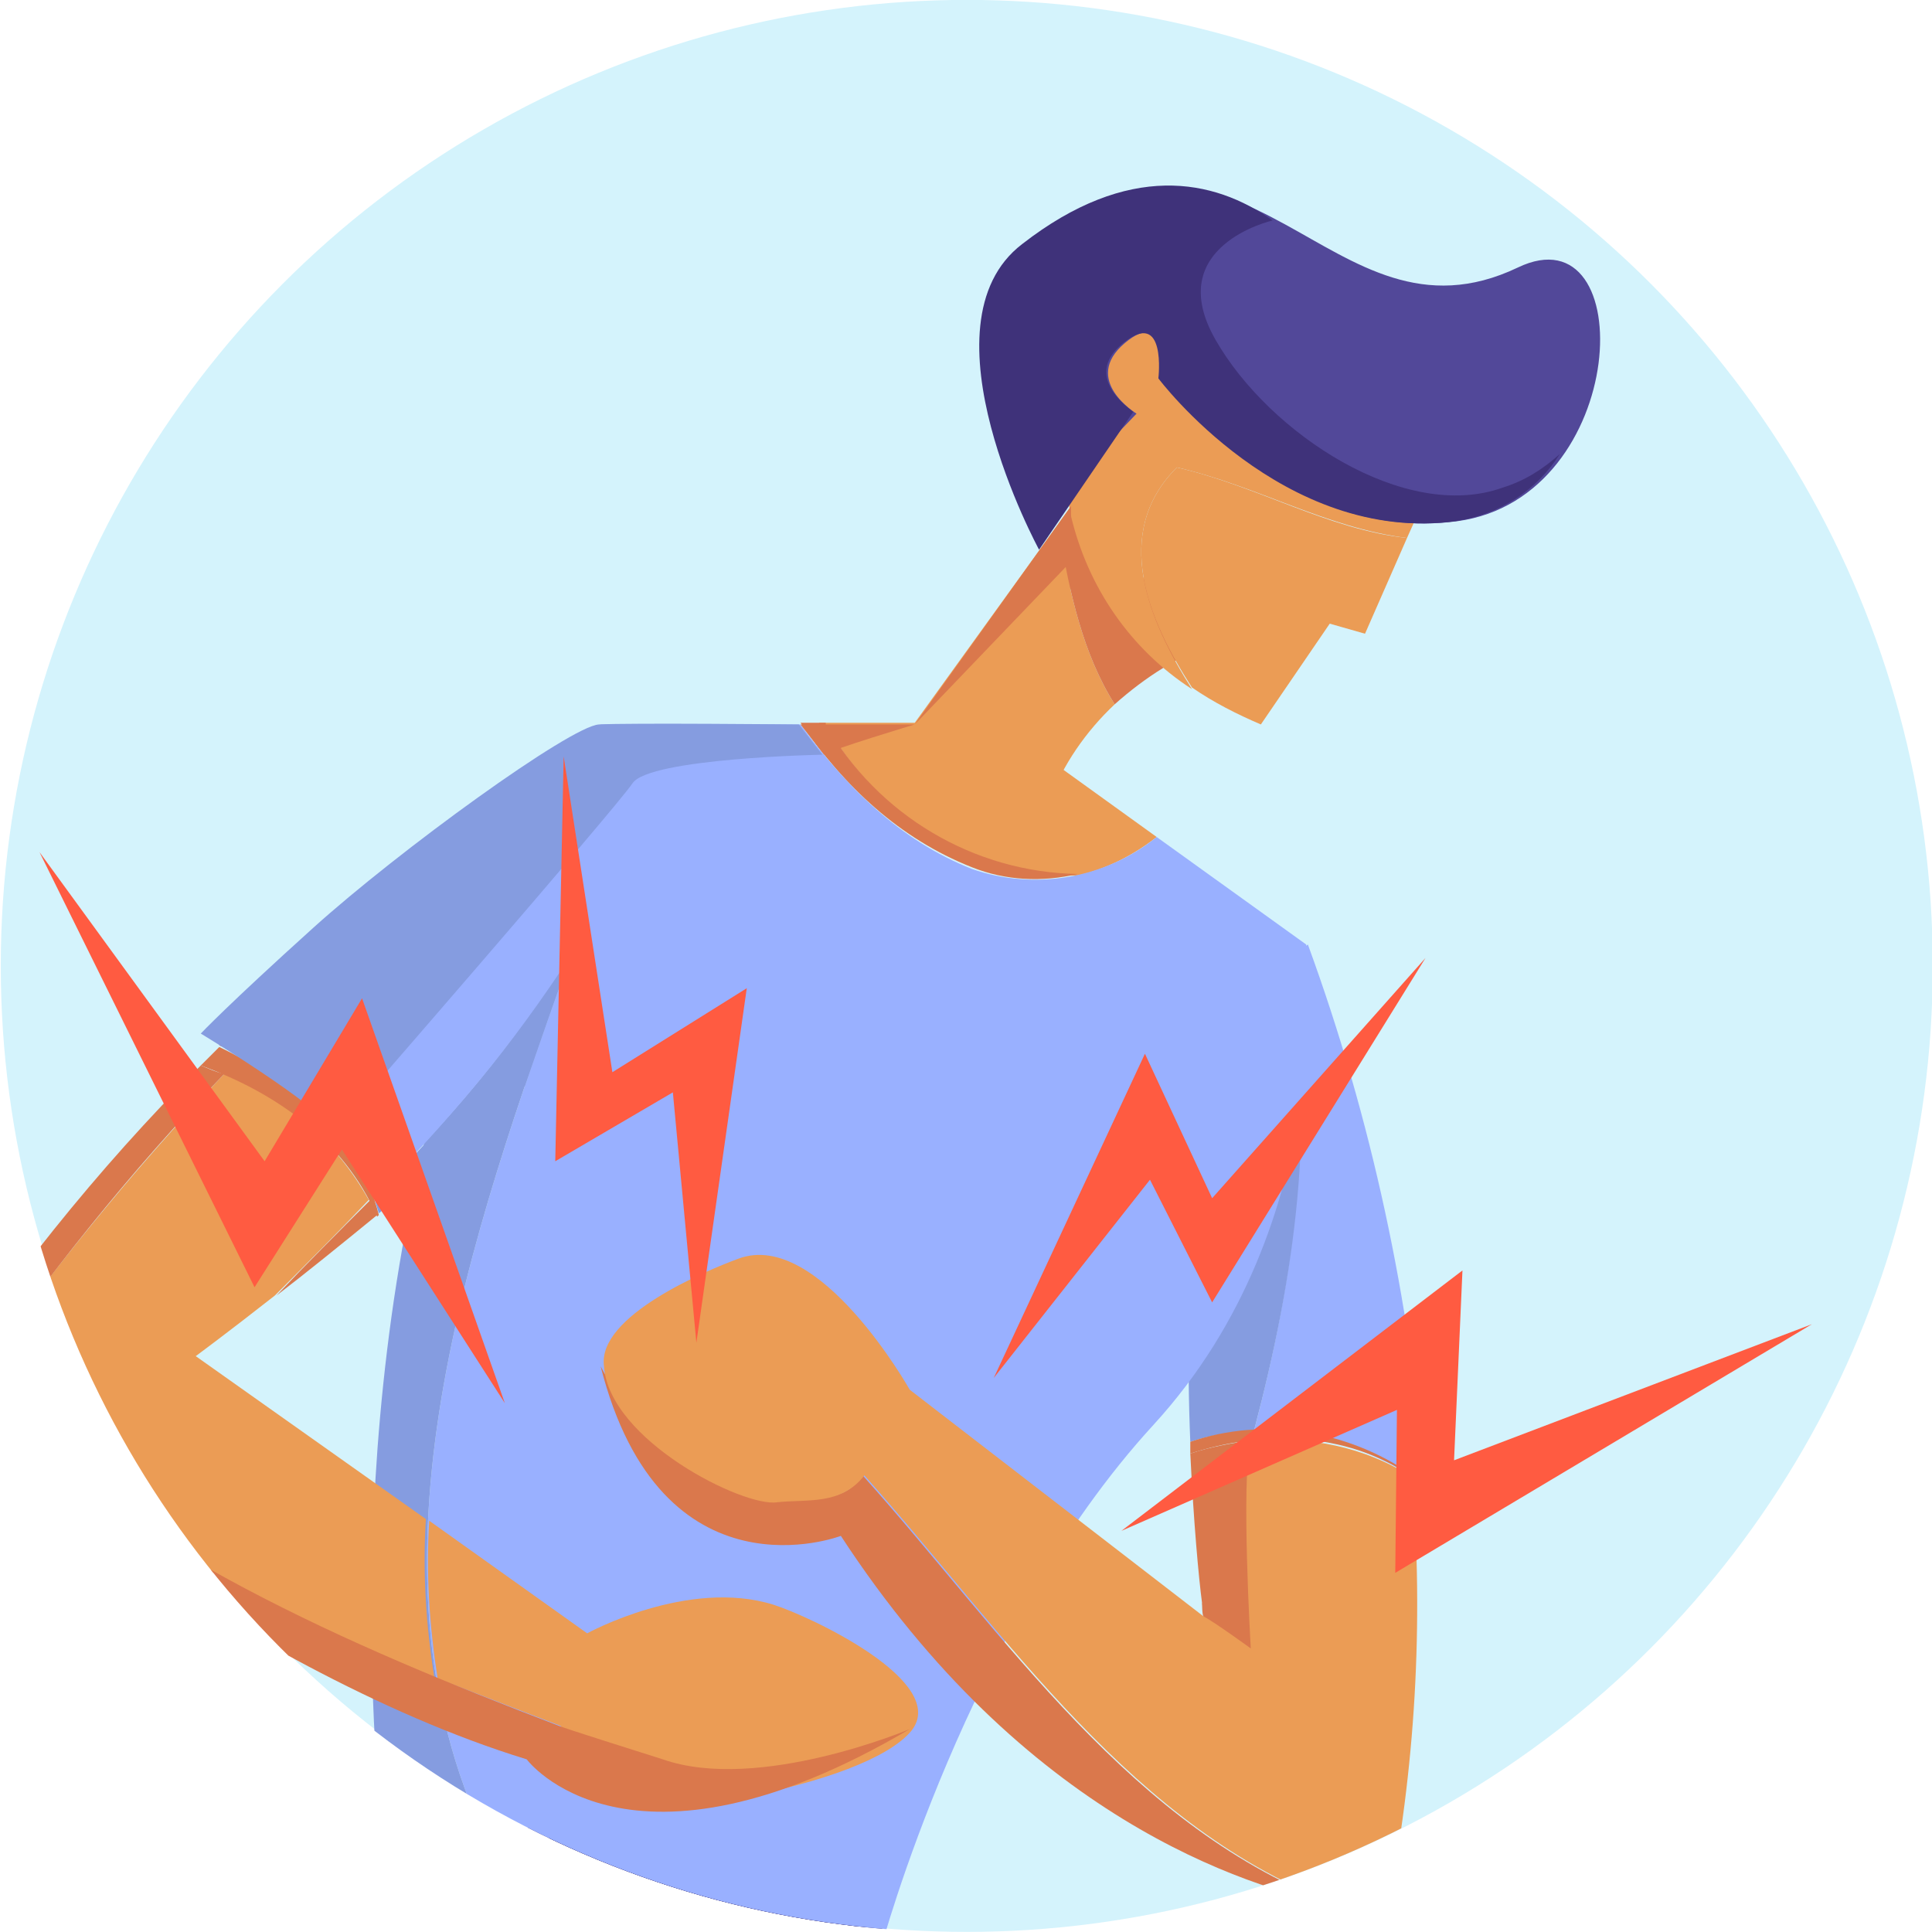 <?xml version="1.0" encoding="utf-8"?>
<!-- Generator: Adobe Illustrator 27.0.0, SVG Export Plug-In . SVG Version: 6.00 Build 0)  -->
<svg version="1.1" id="Layer_1" xmlns="http://www.w3.org/2000/svg" xmlns:xlink="http://www.w3.org/1999/xlink" x="0px" y="0px"
	 viewBox="0 0 115 115" style="enable-background:new 0 0 115 115;" xml:space="preserve">
<style type="text/css">
	.st0{fill:#D4F3FC;}
	.st1{clip-path:url(#SVGID_00000116951711578924176880000013413499128432419760_);}
	.st2{fill:#EB9C55;}
	.st3{fill:#DA784C;}
	.st4{fill:#524899;}
	.st5{fill:#99B0FF;}
	.st6{fill:#859CE0;}
	.st7{fill:#3F327A;}
	.st8{fill:#322666;}
	.st9{fill:#E54C3C;}
	.st10{fill:#FF5B41;}
	.st11{fill:#E8462C;}
</style>
<g id="constipation_icon" transform="translate(1518.246 -1464.506)">
	<circle id="Ellipse_158" class="st0" cx="-1460.7" cy="1522" r="57.5"/>
	<g id="constipation_illustration" transform="translate(-27.495 1122.528)">
		<g id="Group_10692">
			<g>
				<defs>
					<circle id="SVGID_1_" cx="-1433.3" cy="399.5" r="57.5"/>
				</defs>
				<clipPath id="SVGID_00000014595768757688252920000014562572585184014239_">
					<use xlink:href="#SVGID_1_"  style="overflow:visible;"/>
				</clipPath>
				<g id="Group_10691" style="clip-path:url(#SVGID_00000014595768757688252920000014562572585184014239_);">
					<g id="Group_10690">
						<path id="Path_19278" class="st2" d="M-1427.7,373.6c0.6,3.6,1.4,7.3,3.3,10.3c-1.7,1.6-3.1,3.6-3.9,5.8
							c-2.9,7.3-8.2-3.3-8.2-3.3L-1427.7,373.6z"/>
						<path id="Path_19279" class="st2" d="M-1441.3,386.6l5.8-0.6l11.7-12.5l-1.6-3.6l-10.9,15.1h-5.7L-1441.3,386.6z"/>
						<path id="Path_19280" class="st3" d="M-1427,372.6l8.7,7.6c-2.3,0.8-4.3,2.1-6.1,3.7c-1.9-3-2.7-6.7-3.3-10.3L-1427,372.6z"/>
						<path id="Path_19281" class="st2" d="M-1420.7,369.8c4.8,1.1,9,3.7,13.7,4.2l-2.5,5.7l-2.1-0.6l-4.1,6
							c-1.4-0.6-2.8-1.3-4.1-2.2C-1422.4,378.9-1424.6,373.7-1420.7,369.8z"/>
						<path id="Path_19282" class="st2" d="M-1405.7,371.1l-1.3,2.9c-4.8-0.6-8.9-3.1-13.7-4.2c-3.9,3.9-1.7,9.1,0.9,13.2
							c-3.7-2.4-6.2-6.1-7.2-10.3C-1428.9,363.4-1425.7,348-1405.7,371.1z"/>
						<path id="Path_19283" class="st4" d="M-1421.7,364.5c0,0,7.4,9.9,17.7,8.5s10.9-18.6,3.6-15.1c-11.3,5.4-15.9-11.8-29.4-1.4
							c-6.3,4.8,2,15,2,15l4.7-4.9c0,0-3.3-2-0.7-4.2S-1421.7,364.5-1421.7,364.5z"/>
						<path id="Path_19284" class="st5" d="M-1414.1,399.2c0.4-0.4,0.8-0.7,1.2-1c3.8,10.4,6.1,21.2,7,32.2
							c-2.6-1.9-6.9-3.5-10.2-3.3C-1413.7,418-1412.4,408.6-1414.1,399.2z"/>
						<path id="Path_19285" class="st6" d="M-1414.1,399.2c1.8,9.4,0.4,18.8-2,27.9c-1.3,0.1-2.6,0.3-3.8,0.7
							C-1420.3,418.3-1419.7,404.8-1414.1,399.2z"/>
						<path id="Path_19286" class="st7" d="M-1438.3,458c0,0,12.8,47,13.9,67.7l-13.7,76.6c0,0-16.1-37.2-6.6-78.5
							c0,0-17-32.7-14.9-63.5S-1438.3,458-1438.3,458z"/>
						<path id="Path_19287" class="st8" d="M-1459.6,460.3c1.8-25.9,15.7-9.7,20.1-4c-2.2,13.4-5.7,43.3,0.7,65.1
							c0,0-2.2,42.7-1.2,75.6c-4-11.7-12-41.2-4.6-73.2C-1444.7,523.8-1461.7,491-1459.6,460.3z"/>
						<path id="Path_19288" class="st7" d="M-1467.6,453.5c0,0-8.6,5-5.9,18.7c0,0-7.9,26.2-4.7,52.3c0,0-22.7,17.8-29.1,77.7
							l49.7-76.8l6.5-51.1c0,0,12.6,0.4,12.9-16.4S-1467.6,453.5-1467.6,453.5z"/>
						<path id="Path_19289" class="st8" d="M-1466.3,473.6c0,0-9.7,36.2-6.5,52.1c0,0-17.5,17-34.5,76.2
							c6.5-59.6,29.1-77.4,29.1-77.4c-3.2-26.2,4.7-52.3,4.7-52.3c-2.7-13.8,5.9-18.7,5.9-18.7S-1472.7,466.3-1466.3,473.6z"/>
						<path id="Path_19290" class="st2" d="M-1441.6,385.1h10.4l9.3,6.7c-1.4,1.1-3,1.9-4.7,2.3
							C-1432.8,394-1438.5,390.6-1441.6,385.1z"/>
						<path id="Path_19291" class="st3" d="M-1441.6,385.1c3.1,5.4,8.8,8.8,15,8.9c-2.1,0.5-4.3,0.4-6.3-0.4
							c-4.3-1.7-7.6-4.8-10.2-8.6H-1441.6z"/>
						<path id="Path_19292" class="st5" d="M-1461.8,451.5c-7.9-16.5-0.9-36.1,5-52.6c-2.5,3.9-5.4,7.6-8.6,11
							c2-8.8,5.5-17.2,10.4-24.8h11.9c2.7,3.7,5.9,6.9,10.2,8.6c3.7,1.3,7.9,0.6,11-1.9l8.9,6.4c0,0,2,16.5-9.1,28.6
							s-16.2,31.1-16.2,31.1c-1.1,0.6-2.2,1.1-3.4,1.4C-1449.6,461.1-1458.5,458.6-1461.8,451.5z"/>
						<path id="Path_19293" class="st6" d="M-1456.8,398.9c-5.9,16.5-12.9,36.1-5,52.6c3.3,7.2,12.1,9.7,20,8
							c-4.7,1.4-13.9,2.2-25.9-5.9c0,0-3.2-21.2,2.2-43.6C-1462.2,406.5-1459.3,402.8-1456.8,398.9z"/>
						<path id="Path_19294" class="st3" d="M-1474.3,419.1c1.8-1.9,3.7-3.8,5.6-5.7c0.2,0.3,0.3,0.6,0.4,0.9
							C-1470.5,416.1-1472.6,417.8-1474.3,419.1z"/>
						<path id="Path_19295" class="st2" d="M-1465.2,432.5l9.4,6.7c0,0,6-3.3,11.1-1.7c2.2,0.7,10.5,4.6,8.2,7.5
							c-2.8,3.4-16.6,5.6-18.9,4c-1.6-1.1-1.6-4.1-2-4.3c-2.4-0.9-4.9-1.9-7.3-2.8C-1465.2,438.7-1465.4,435.6-1465.2,432.5z"/>
						<path id="Path_19296" class="st2" d="M-1477.4,405.9c3.7,1.4,6.7,4.1,8.6,7.5c-1.8,1.9-3.7,3.8-5.6,5.7
							c-2.8,2.2-4.7,3.6-4.7,3.6l13.7,9.7c-0.2,3.1,0,6.3,0.5,9.4c-10.2-4.2-20.1-9.3-27.9-17
							C-1488.1,418.1-1483,411.8-1477.4,405.9z"/>
						<path id="Path_19297" class="st3" d="M-1478.8,405.4c0.5,0.2,0.9,0.4,1.4,0.5c-5.6,5.8-10.7,12.2-15.3,18.9
							c9.7,9.5,22.6,15.1,35.2,19.9c0.5,0.2,4.3,1.4,6.2,2c5.7,2,14.7-1.8,14.7-1.8c-16.8,9.9-22.8,1.8-22.8,1.8
							c-17.6-5.4-35.8-20.9-35.8-20.9C-1490.5,418.5-1485,411.6-1478.8,405.4z"/>
						<path id="Path_19298" class="st3" d="M-1478.8,405.4c0.4-0.4,0.7-0.7,1.1-1.1c2.1,1,4.1,2.3,5.8,3.9c1.8,1.6,3.1,3.7,3.7,6.1
							l-0.1,0.1C-1470.3,409.8-1474.4,407-1478.8,405.4z"/>
						<path id="Path_19299" class="st9" d="M-1455,385.1c-7.5,6.4-14.7,12.9-21.4,19.7c-0.4-0.2-0.8-0.4-1.3-0.6
							C-1470.7,397.3-1463.1,390.9-1455,385.1z"/>
						<path id="Path_19300" class="st5" d="M-1468.5,413.2c-0.7-1.9-1.9-3.7-3.4-5c-1.3-1.3-2.9-2.4-4.5-3.3
							c6.7-6.9,13.9-13.3,21.4-19.7c0,0,9.7,3.9,3.2,13.1c-2.3,3-4.9,5.9-7.7,8.4c0.9-2.6,1.8-5.2,2.7-7.7
							C-1460.2,404.1-1464.1,408.8-1468.5,413.2z"/>
						<path id="Path_19301" class="st6" d="M-1468.5,413.2c4.4-4.3,8.3-9.1,11.7-14.3c-0.9,2.5-1.8,5.1-2.7,7.7
							c-2.8,2.6-5.8,5.2-8.7,7.6C-1468.3,413.9-1468.4,413.5-1468.5,413.2z"/>
						<path id="Path_19302" class="st10" d="M-1506.5,595.4l-11.1,10.6h50.8L-1506.5,595.4z"/>
						<path id="Path_19303" class="st10" d="M-1440.6,595.6l-10.6,10.3h50.8L-1440.6,595.6z"/>
						<path id="Path_19304" class="st3" d="M-1419.9,428.5c0-0.2,0-0.4,0-0.7c4.4-1.5,9.3-0.7,13.1,1.9l0,0.1
							C-1410.7,427.2-1415.6,427.1-1419.9,428.5z"/>
						<path id="Path_19305" class="st3" d="M-1443.9,431.1c1.8-0.2,3.2,0.5,4.5-1.3c8.5,9.5,16,21.1,28.3,25.6
							c-5.6-1.1-18.7-5.3-29.6-22c0,0-10.7,4.1-14.3-10.1C-1453.1,427.1-1447.3,431.6-1443.9,431.1z"/>
						<path id="Path_19306" class="st2" d="M-1446.8,416.9c4.8-1.8,10.2,7.8,10.2,7.8l17.5,13.5c0,0,0-0.3-0.1-0.8
							c0,0,0.1,0,0.1,0.1c1-3.2,2-6.4,2.9-9.7c3.3-0.4,6.7,0.3,9.5,2.1c0.7,8.7,0.2,17.4-1.5,25.9c-0.9-0.1-1.9-0.2-2.8-0.4
							c-12.3-4.5-19.8-16.1-28.3-25.6c-1.4,1.8-3.4,1.4-5.2,1.6c-2,0.3-10-3.7-10.3-8.1C-1455.2,420.3-1448.7,417.6-1446.8,416.9z"
							/>
						<g id="Group_10688">
							<path id="Path_19307" class="st7" d="M-1490.8,601.6C-1490.7,601.6-1490.7,601.6-1490.8,601.6l2.5-3.4c0,0,0-0.1,0-0.1
								c0,0-0.1-0.1-0.1,0l-6.2,1.7l2.1-3.1c0,0,0-0.1,0-0.1c0,0-0.1-0.1-0.1,0l-6.1,2.2l2.1-3.2c0,0,0-0.1,0-0.1c0,0-0.1-0.1-0.1,0
								l-6.5,2.5c-0.1,0-0.1,0.1-0.1,0.1c0,0.1,0.1,0.1,0.1,0.1l6.1-2.4l-2.1,3.2c0,0,0,0.1,0,0.1c0,0,0.1,0.1,0.1,0l6.1-2.2
								l-2.1,3.1c0,0,0,0.1,0,0.1c0,0,0.1,0.1,0.1,0l6.2-1.6l-2.2,3.1C-1490.9,601.5-1490.9,601.6-1490.8,601.6
								C-1490.9,601.6-1490.9,601.6-1490.8,601.6C-1490.8,601.6-1490.8,601.6-1490.8,601.6z"/>
						</g>
						<g id="Group_10689">
							<path id="Path_19308" class="st7" d="M-1424.2,602C-1424.2,602-1424.2,602-1424.2,602l2.5-3.4c0,0,0-0.1,0-0.1
								c0,0-0.1-0.1-0.1,0l-6.2,1.7l2.1-3.1c0,0,0-0.1,0-0.1c0,0-0.1-0.1-0.1,0l-6.1,2.2l2.1-3.2c0,0,0-0.1,0-0.1c0,0-0.1-0.1-0.1,0
								l-6.5,2.5c-0.1,0-0.1,0.1-0.1,0.1c0,0.1,0.1,0.1,0.1,0.1l6.1-2.4l-2.1,3.2c0,0,0,0.1,0,0.1c0,0,0.1,0.1,0.1,0l6.1-2.2
								l-2.1,3.1c0,0,0,0.1,0,0.1c0,0,0.1,0.1,0.1,0l6.2-1.6l-2.2,3C-1424.4,601.9-1424.4,601.9-1424.2,602
								C-1424.3,602-1424.3,602-1424.2,602C-1424.3,602-1424.3,602-1424.2,602z"/>
						</g>
						<path id="Path_19309" class="st11" d="M-1441.7,602.2c0,1.1,0.9,2,2,2l0,0c1.1,0,2-0.9,2-2v0c0-1.1-0.9-2-2-2c0,0,0,0,0,0
							C-1440.8,600.2-1441.7,601.1-1441.7,602.2C-1441.7,602.2-1441.7,602.2-1441.7,602.2z"/>
						<path id="Path_19310" class="st11" d="M-1508.4,602.4c0,1.1,0.9,2,2,2l0,0c1.1,0,2-0.9,2-2v0c0-1.1-0.9-2-2-2l0,0
							C-1507.4,600.3-1508.4,601.2-1508.4,602.4L-1508.4,602.4z"/>
						<path id="Path_19311" class="st7" d="M-1423.9,362.4c2.6-2.1,2.1,2.1,2.1,2.1s7.4,9.9,17.7,8.5c2.6-0.4,4.8-1.8,6.2-4l0,0
							c-1,0.9-2.1,1.6-3.4,2c-5.8,2.1-13.9-3.2-17.1-8.8s3.4-7.1,3.4-7.1c-3.5-2.5-8.6-3.5-14.9,1.4c-6.3,4.8,1,18.2,1,18.2l5.6-8.2
							C-1423.2,366.5-1426.5,364.5-1423.9,362.4z"/>
						<path id="Path_19312" class="st6" d="M-1470.8,409.3c0,0,16.7-19.2,17.7-20.7s11.3-1.7,11.3-1.7l-1.4-1.8c0,0-10.2-0.1-11.9,0
							s-11.9,7.5-17,12.1s-6.7,6.3-6.7,6.3S-1472,407.6-1470.8,409.3z"/>
						<path id="Path_19313" class="st3" d="M-1419.2,437.4c-0.2-1.5-0.5-4.8-0.7-8.9c1.2-0.4,2.4-0.6,3.6-0.8
							c-0.6,2.3,0,12.4,0,12.4s-2.2-1.6-2.8-1.9C-1419.2,438.2-1419.2,437.4-1419.2,437.4z"/>
					</g>
					<path id="Path_19314" class="st10" d="M-1431.6,424l9-19.3l4,8.6l12.7-14.3l-12.7,20.5l-3.7-7.3L-1431.6,424z"/>
					<path id="Path_19315" class="st10" d="M-1424,433.1l20.3-15.5l-0.5,11.3l21.3-8.1l-24.8,14.8l0.1-9.7L-1424,433.1z"/>
					<path id="Path_19316" class="st10" d="M-1449.3,421.9l3-21.1l-8,5l-2.9-18.8l-0.5,24.1l7-4.1L-1449.3,421.9z"/>
					<path id="Path_19317" class="st10" d="M-1460.7,425.5l-8.5-24.1l-5.8,9.7l-13.4-18.4l12.8,25.9l5.2-8.2L-1460.7,425.5z"/>
				</g>
			</g>
		</g>
		<path id="Path_19318" class="st3" d="M-1427,375.4l-9.3,9.7l9.3-13L-1427,375.4z"/>
		<path id="Path_19319" class="st3" d="M-1441.7,386.9c0.4-0.3,5.4-1.8,5.4-1.8h-6.8L-1441.7,386.9z"/>
	</g>
</g>
</svg>
